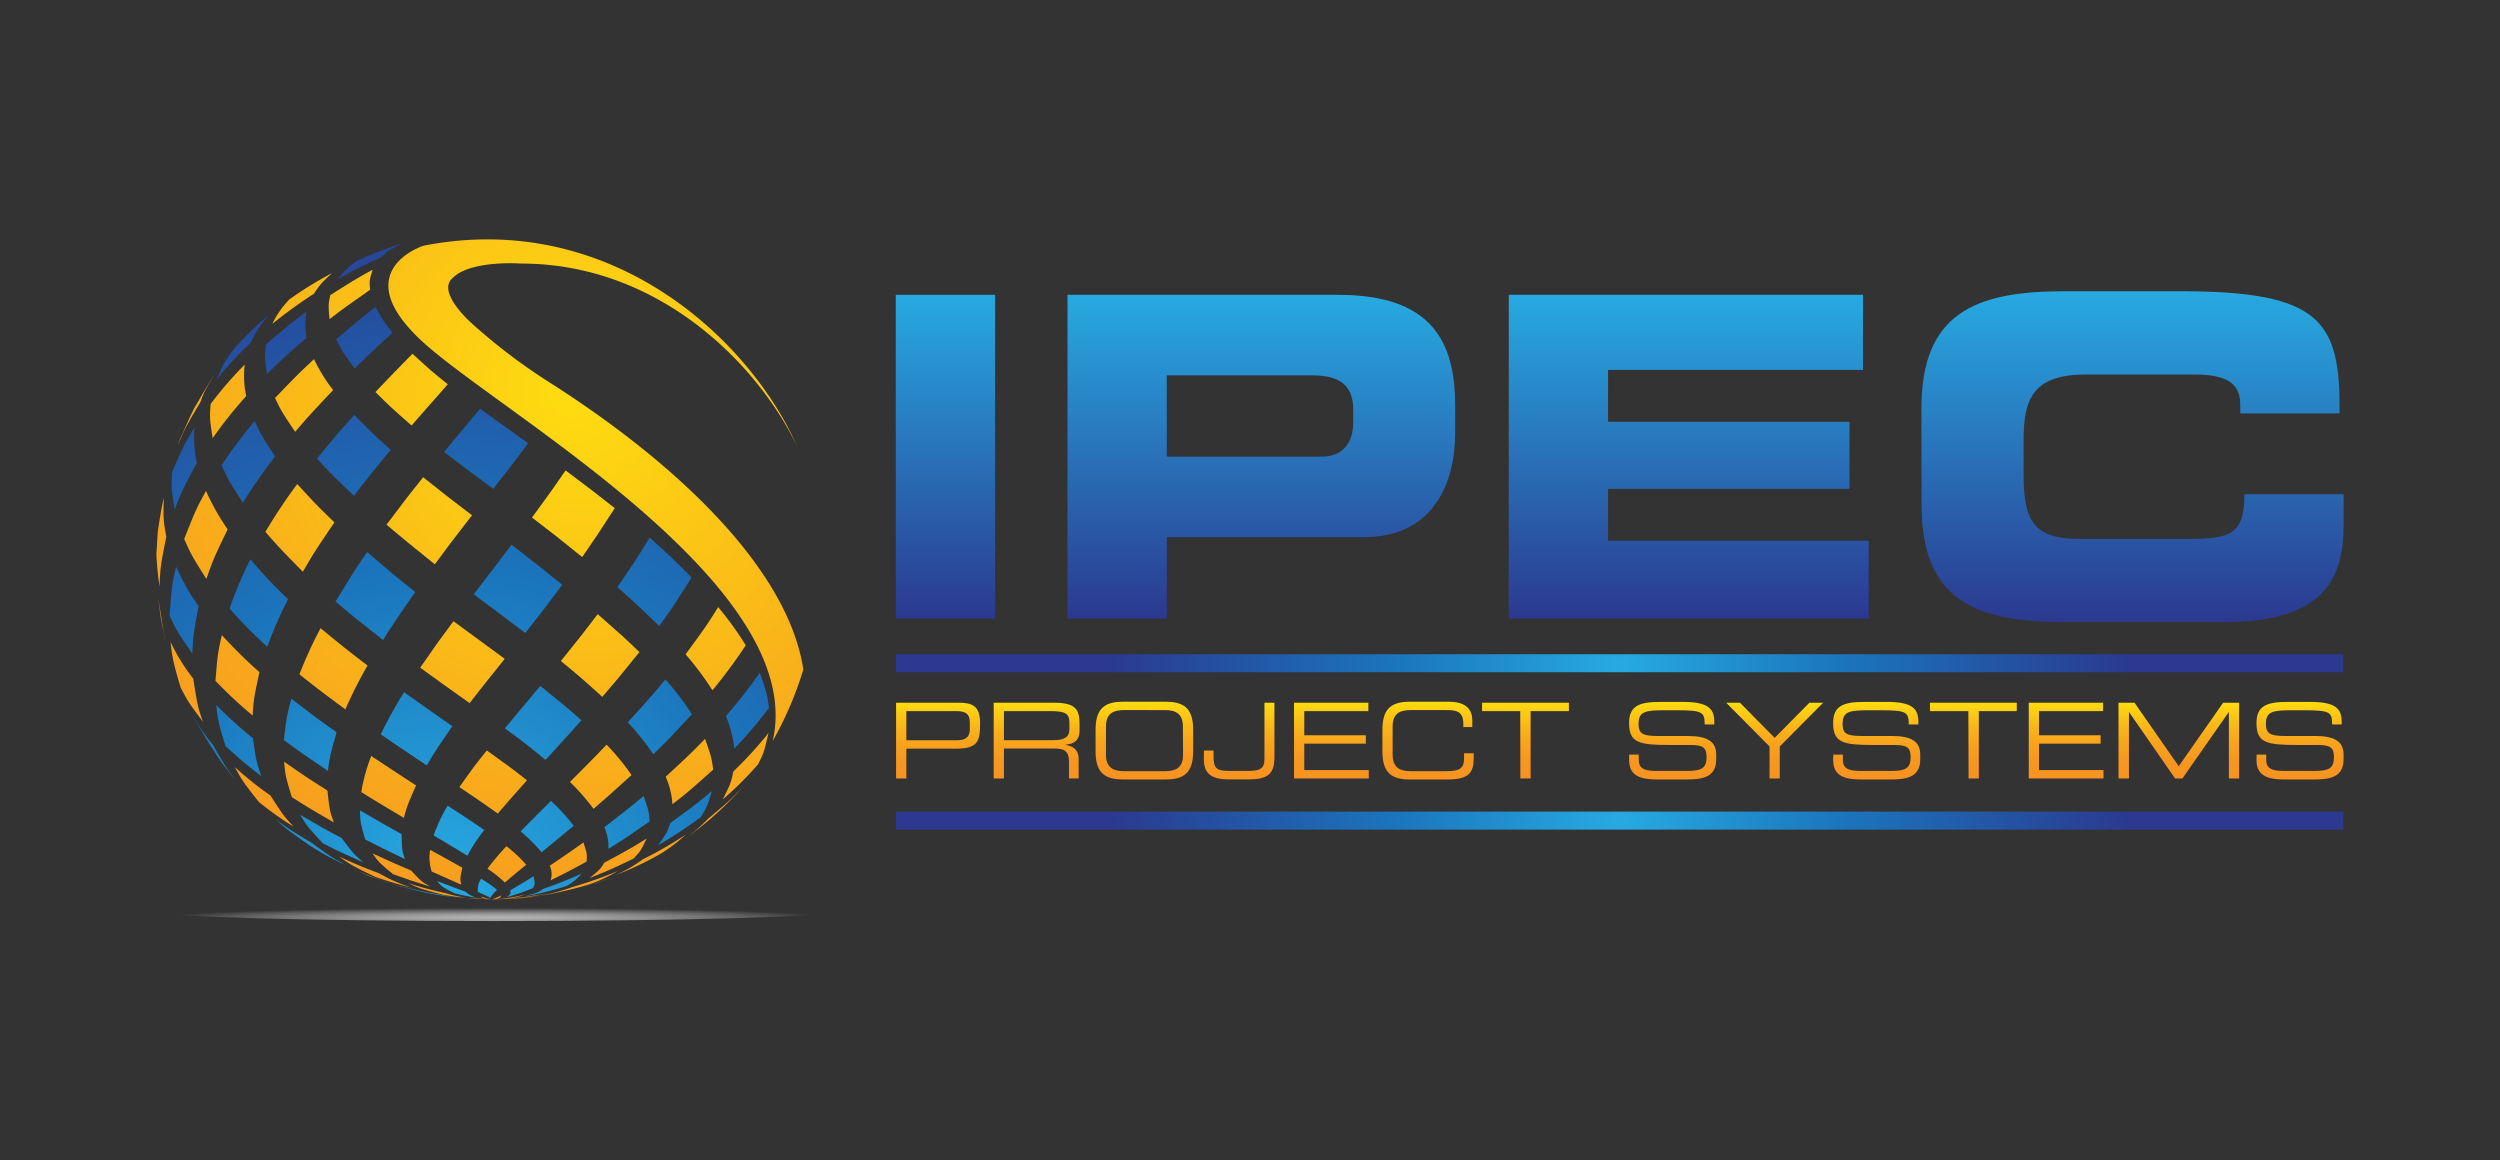 <svg id="Layer_1" data-name="Layer 1" xmlns="http://www.w3.org/2000/svg" xmlns:xlink="http://www.w3.org/1999/xlink" viewBox="0 0 614 285"><rect x="0" y="0" width="614" height="285" fill="#333333" stroke="none"/><defs><style>.cls-1{fill:#fff;}.cls-2{fill:url(#radial-gradient);}.cls-3{fill:url(#radial-gradient-2);}.cls-4{fill:url(#radial-gradient-3);}.cls-5{fill:url(#radial-gradient-4);}.cls-6{fill:url(#radial-gradient-5);}.cls-7{fill:url(#radial-gradient-6);}.cls-8{fill:url(#radial-gradient-7);}.cls-9{fill:url(#radial-gradient-8);}.cls-10{fill:url(#radial-gradient-9);}.cls-11{fill:url(#radial-gradient-10);}.cls-12{fill:url(#radial-gradient-11);}.cls-13{fill:url(#radial-gradient-12);}.cls-14{fill:url(#radial-gradient-13);}.cls-15{fill:url(#radial-gradient-14);}.cls-16{fill:url(#radial-gradient-15);}.cls-17{fill:url(#radial-gradient-16);}.cls-18{fill:url(#radial-gradient-17);}.cls-19{fill:url(#radial-gradient-18);}.cls-20{fill:url(#radial-gradient-19);}.cls-21{fill:url(#radial-gradient-20);}.cls-22{fill:url(#radial-gradient-21);}.cls-23{fill:url(#radial-gradient-22);}.cls-24{fill:url(#radial-gradient-23);}.cls-25{fill:url(#radial-gradient-24);}.cls-26{fill:url(#radial-gradient-25);}.cls-27{fill:url(#radial-gradient-26);}.cls-28{fill:url(#radial-gradient-27);}.cls-29{fill:url(#radial-gradient-28);}.cls-30{fill:url(#radial-gradient-29);}.cls-31{fill:url(#radial-gradient-30);}.cls-32{fill:url(#radial-gradient-31);}.cls-33{fill:url(#radial-gradient-32);}.cls-34{fill:url(#radial-gradient-33);}.cls-35{fill:url(#radial-gradient-34);}.cls-36{fill:url(#radial-gradient-35);}.cls-37{fill:url(#radial-gradient-36);}.cls-38{fill:url(#radial-gradient-37);}.cls-39{fill:url(#radial-gradient-38);}.cls-40{fill:url(#radial-gradient-39);}.cls-41{fill:url(#radial-gradient-40);}.cls-42{fill:url(#radial-gradient-41);}.cls-43{fill:url(#radial-gradient-42);}.cls-44{fill:url(#radial-gradient-43);}.cls-45{fill:url(#radial-gradient-44);}.cls-46{fill:url(#radial-gradient-45);}.cls-47{fill:url(#radial-gradient-46);}.cls-48{fill:url(#radial-gradient-47);}.cls-49{fill:url(#radial-gradient-48);}.cls-50{fill:url(#radial-gradient-49);}.cls-51{fill:url(#radial-gradient-50);}.cls-52{fill:url(#radial-gradient-51);}.cls-53{fill:url(#radial-gradient-52);}.cls-54{fill:url(#radial-gradient-53);}.cls-55{fill:url(#radial-gradient-54);}.cls-56{fill:url(#radial-gradient-55);}.cls-57{fill:url(#radial-gradient-56);}.cls-58{fill:url(#radial-gradient-57);}.cls-59{fill:url(#radial-gradient-58);}.cls-60{fill:url(#radial-gradient-59);}.cls-61{fill:url(#radial-gradient-60);}.cls-62{fill:url(#radial-gradient-61);}.cls-63{fill:url(#radial-gradient-62);}.cls-64{fill:url(#radial-gradient-63);}.cls-65{fill:url(#radial-gradient-64);}.cls-66{fill:url(#radial-gradient-65);}.cls-67{fill:url(#radial-gradient-66);}.cls-68{fill:url(#radial-gradient-67);}.cls-69{fill:url(#radial-gradient-68);}.cls-70{fill:url(#radial-gradient-69);}.cls-71{fill:url(#radial-gradient-70);}.cls-72{fill:url(#radial-gradient-71);}.cls-73{fill:url(#radial-gradient-72);}.cls-74{fill:url(#radial-gradient-73);}.cls-75{fill:url(#radial-gradient-74);}.cls-76{fill:url(#radial-gradient-75);}.cls-77{fill:url(#radial-gradient-76);}.cls-78{fill:url(#radial-gradient-77);}.cls-79{fill:url(#radial-gradient-78);}.cls-80{fill:url(#linear-gradient);}.cls-81{fill:url(#linear-gradient-2);}.cls-82{fill:url(#linear-gradient-3);}.cls-83{fill:url(#linear-gradient-4);}.cls-84{fill:url(#linear-gradient-5);}.cls-85{fill:url(#linear-gradient-6);}.cls-86{fill:url(#linear-gradient-7);}.cls-87{fill:url(#linear-gradient-8);}.cls-88{fill:url(#linear-gradient-9);}.cls-89{fill:url(#linear-gradient-10);}.cls-90{fill:url(#linear-gradient-11);}.cls-91{fill:url(#linear-gradient-12);}.cls-92{fill:url(#linear-gradient-13);}.cls-93{fill:url(#linear-gradient-14);}.cls-94{fill:url(#linear-gradient-15);}.cls-95{fill:url(#linear-gradient-16);}.cls-96{fill:url(#linear-gradient-17);}.cls-97{fill:url(#linear-gradient-18);}.cls-98{fill:url(#radial-gradient-79);}.cls-99{fill:url(#radial-gradient-80);}.cls-100{fill:none;}</style><radialGradient id="radial-gradient" cx="129.17" cy="2060.52" r="78.37" gradientTransform="translate(-13.92 163.54) scale(1.05 0.03)" gradientUnits="userSpaceOnUse"><stop offset="0" stop-color="#b4b4b4"/><stop offset="1" stop-color="#fff" stop-opacity="0"/></radialGradient><radialGradient id="radial-gradient-2" cx="143.15" cy="95.9" r="147.2" gradientUnits="userSpaceOnUse"><stop offset="0" stop-color="#fedd10"/><stop offset="1" stop-color="#f69321"/></radialGradient><radialGradient id="radial-gradient-3" cx="143.16" cy="95.91" r="147.18" xlink:href="#radial-gradient-2"/><radialGradient id="radial-gradient-4" cx="143.15" cy="95.9" r="147.19" xlink:href="#radial-gradient-2"/><radialGradient id="radial-gradient-5" cx="143.15" cy="95.9" r="147.2" xlink:href="#radial-gradient-2"/><radialGradient id="radial-gradient-6" cx="143.15" cy="95.9" r="147.2" xlink:href="#radial-gradient-2"/><radialGradient id="radial-gradient-7" cx="143.16" cy="95.9" r="147.2" xlink:href="#radial-gradient-2"/><radialGradient id="radial-gradient-8" cx="143.15" cy="95.87" r="147.23" xlink:href="#radial-gradient-2"/><radialGradient id="radial-gradient-9" cx="143.15" cy="95.88" r="147.22" xlink:href="#radial-gradient-2"/><radialGradient id="radial-gradient-10" cx="143.15" cy="95.89" r="147.21" xlink:href="#radial-gradient-2"/><radialGradient id="radial-gradient-11" cx="143.15" cy="95.9" r="147.21" xlink:href="#radial-gradient-2"/><radialGradient id="radial-gradient-12" cx="143.15" cy="95.9" r="147.19" xlink:href="#radial-gradient-2"/><radialGradient id="radial-gradient-13" cx="143.15" cy="95.9" r="147.19" xlink:href="#radial-gradient-2"/><radialGradient id="radial-gradient-14" cx="143.16" cy="95.9" r="147.2" xlink:href="#radial-gradient-2"/><radialGradient id="radial-gradient-15" cx="143.15" cy="95.79" r="147.33" xlink:href="#radial-gradient-2"/><radialGradient id="radial-gradient-16" cx="143.15" cy="95.88" r="147.22" xlink:href="#radial-gradient-2"/><radialGradient id="radial-gradient-17" cx="143.15" cy="95.92" r="147.17" xlink:href="#radial-gradient-2"/><radialGradient id="radial-gradient-18" cx="143.15" cy="95.9" r="147.2" xlink:href="#radial-gradient-2"/><radialGradient id="radial-gradient-19" cx="143.15" cy="95.9" r="147.21" xlink:href="#radial-gradient-2"/><radialGradient id="radial-gradient-20" cx="143.16" cy="95.9" r="147.2" xlink:href="#radial-gradient-2"/><radialGradient id="radial-gradient-21" cx="143.16" cy="95.9" r="147.2" xlink:href="#radial-gradient-2"/><radialGradient id="radial-gradient-22" cx="143.15" cy="95.8" r="147.32" xlink:href="#radial-gradient-2"/><radialGradient id="radial-gradient-23" cx="143.15" cy="95.91" r="147.18" xlink:href="#radial-gradient-2"/><radialGradient id="radial-gradient-24" cx="143.16" cy="95.9" r="147.19" xlink:href="#radial-gradient-2"/><radialGradient id="radial-gradient-25" cx="143.15" cy="95.9" r="147.19" xlink:href="#radial-gradient-2"/><radialGradient id="radial-gradient-26" cx="143.16" cy="95.9" r="147.2" xlink:href="#radial-gradient-2"/><radialGradient id="radial-gradient-27" cx="143.15" cy="95.9" r="147.19" xlink:href="#radial-gradient-2"/><radialGradient id="radial-gradient-28" cx="143.15" cy="95.73" r="147.4" xlink:href="#radial-gradient-2"/><radialGradient id="radial-gradient-29" cx="143.15" cy="95.89" r="147.21" xlink:href="#radial-gradient-2"/><radialGradient id="radial-gradient-30" cx="143.16" cy="95.88" r="147.22" xlink:href="#radial-gradient-2"/><radialGradient id="radial-gradient-31" cx="143.16" cy="95.9" r="147.2" xlink:href="#radial-gradient-2"/><radialGradient id="radial-gradient-32" cx="143.14" cy="95.9" r="147.18" xlink:href="#radial-gradient-2"/><radialGradient id="radial-gradient-33" cx="143.14" cy="95.64" r="147.49" xlink:href="#radial-gradient-2"/><radialGradient id="radial-gradient-34" cx="143.15" cy="95.88" r="147.22" xlink:href="#radial-gradient-2"/><radialGradient id="radial-gradient-35" cx="143.15" cy="95.91" r="147.18" xlink:href="#radial-gradient-2"/><radialGradient id="radial-gradient-36" cx="143.15" cy="95.91" r="147.18" xlink:href="#radial-gradient-2"/><radialGradient id="radial-gradient-37" cx="143.16" cy="95.89" r="147.21" xlink:href="#radial-gradient-2"/><radialGradient id="radial-gradient-38" cx="143.16" cy="95.7" r="147.42" xlink:href="#radial-gradient-2"/><radialGradient id="radial-gradient-39" cx="143.15" cy="95.91" r="147.19" xlink:href="#radial-gradient-2"/><radialGradient id="radial-gradient-40" cx="143.16" cy="95.92" r="147.19" xlink:href="#radial-gradient-2"/><radialGradient id="radial-gradient-41" cx="143.16" cy="95.86" r="147.25" xlink:href="#radial-gradient-2"/><radialGradient id="radial-gradient-42" cx="143.15" cy="95.88" r="147.22" xlink:href="#radial-gradient-2"/><radialGradient id="radial-gradient-43" cx="143.15" cy="95.9" r="147.2" xlink:href="#radial-gradient-2"/><radialGradient id="radial-gradient-44" cx="143.16" cy="95.73" r="147.39" xlink:href="#radial-gradient-2"/><radialGradient id="radial-gradient-45" cx="108.82" cy="217.93" r="179.29" gradientUnits="userSpaceOnUse"><stop offset="0" stop-color="#27aae1"/><stop offset="0.44" stop-color="#1b75bc"/><stop offset="1" stop-color="#2b3990"/></radialGradient><radialGradient id="radial-gradient-46" cx="108.84" cy="217.92" r="179.24" xlink:href="#radial-gradient-45"/><radialGradient id="radial-gradient-47" cx="108.84" cy="217.93" r="179.25" xlink:href="#radial-gradient-45"/><radialGradient id="radial-gradient-48" cx="108.84" cy="217.93" r="179.26" xlink:href="#radial-gradient-45"/><radialGradient id="radial-gradient-49" cx="108.84" cy="217.91" r="179.23" xlink:href="#radial-gradient-45"/><radialGradient id="radial-gradient-50" cx="108.83" cy="217.92" r="179.27" xlink:href="#radial-gradient-45"/><radialGradient id="radial-gradient-51" cx="108.84" cy="217.92" r="179.26" xlink:href="#radial-gradient-45"/><radialGradient id="radial-gradient-52" cx="108.84" cy="217.92" r="179.24" xlink:href="#radial-gradient-45"/><radialGradient id="radial-gradient-53" cx="108.84" cy="217.92" r="179.25" xlink:href="#radial-gradient-45"/><radialGradient id="radial-gradient-54" cx="108.84" cy="217.91" r="179.23" xlink:href="#radial-gradient-45"/><radialGradient id="radial-gradient-55" cx="108.84" cy="217.92" r="179.24" xlink:href="#radial-gradient-45"/><radialGradient id="radial-gradient-56" cx="108.84" cy="217.93" r="179.26" xlink:href="#radial-gradient-45"/><radialGradient id="radial-gradient-57" cx="108.84" cy="217.93" r="179.27" xlink:href="#radial-gradient-45"/><radialGradient id="radial-gradient-58" cx="108.84" cy="217.93" r="179.26" xlink:href="#radial-gradient-45"/><radialGradient id="radial-gradient-59" cx="108.84" cy="217.92" r="179.25" xlink:href="#radial-gradient-45"/><radialGradient id="radial-gradient-60" cx="108.84" cy="217.92" r="179.24" xlink:href="#radial-gradient-45"/><radialGradient id="radial-gradient-61" cx="108.84" cy="217.92" r="179.27" xlink:href="#radial-gradient-45"/><radialGradient id="radial-gradient-62" cx="108.84" cy="217.93" r="179.28" xlink:href="#radial-gradient-45"/><radialGradient id="radial-gradient-63" cx="108.84" cy="217.93" r="179.27" xlink:href="#radial-gradient-45"/><radialGradient id="radial-gradient-64" cx="108.84" cy="217.92" r="179.24" xlink:href="#radial-gradient-45"/><radialGradient id="radial-gradient-65" cx="108.84" cy="217.93" r="179.27" xlink:href="#radial-gradient-45"/><radialGradient id="radial-gradient-66" cx="108.84" cy="217.92" r="179.23" xlink:href="#radial-gradient-45"/><radialGradient id="radial-gradient-67" cx="108.84" cy="217.92" r="179.24" xlink:href="#radial-gradient-45"/><radialGradient id="radial-gradient-68" cx="108.84" cy="217.91" r="179.25" xlink:href="#radial-gradient-45"/><radialGradient id="radial-gradient-69" cx="108.84" cy="217.93" r="179.26" xlink:href="#radial-gradient-45"/><radialGradient id="radial-gradient-70" cx="108.84" cy="217.92" r="179.24" xlink:href="#radial-gradient-45"/><radialGradient id="radial-gradient-71" cx="108.83" cy="217.93" r="179.24" xlink:href="#radial-gradient-45"/><radialGradient id="radial-gradient-72" cx="108.84" cy="217.92" r="179.25" xlink:href="#radial-gradient-45"/><radialGradient id="radial-gradient-73" cx="108.84" cy="217.92" r="179.24" xlink:href="#radial-gradient-45"/><radialGradient id="radial-gradient-74" cx="108.84" cy="217.92" r="179.25" xlink:href="#radial-gradient-45"/><radialGradient id="radial-gradient-75" cx="108.84" cy="217.92" r="179.26" xlink:href="#radial-gradient-45"/><radialGradient id="radial-gradient-76" cx="108.84" cy="217.92" r="179.25" xlink:href="#radial-gradient-45"/><radialGradient id="radial-gradient-77" cx="143.16" cy="95.96" r="147.14" xlink:href="#radial-gradient-2"/><radialGradient id="radial-gradient-78" cx="141.26" cy="95.9" r="145.38" xlink:href="#radial-gradient-2"/><linearGradient id="linear-gradient" x1="232.21" y1="151.92" x2="232.21" y2="72.41" gradientUnits="userSpaceOnUse"><stop offset="0" stop-color="#2b3990"/><stop offset="1" stop-color="#27aae1"/></linearGradient><linearGradient id="linear-gradient-2" x1="309.79" y1="151.92" x2="309.79" y2="72.41" xlink:href="#linear-gradient"/><linearGradient id="linear-gradient-3" x1="414.76" y1="151.92" x2="414.76" y2="72.41" xlink:href="#linear-gradient"/><linearGradient id="linear-gradient-4" x1="523.74" y1="152.79" x2="523.74" y2="71.53" xlink:href="#linear-gradient"/><linearGradient id="linear-gradient-5" x1="230.39" y1="191.19" x2="230.39" y2="172.59" gradientUnits="userSpaceOnUse"><stop offset="0" stop-color="#f69321"/><stop offset="0.23" stop-color="#f69720"/><stop offset="0.46" stop-color="#f8a31d"/><stop offset="0.7" stop-color="#fab819"/><stop offset="0.94" stop-color="#fdd412"/><stop offset="1" stop-color="#fedd10"/></linearGradient><linearGradient id="linear-gradient-6" x1="254.6" y1="191.19" x2="254.6" y2="172.59" xlink:href="#linear-gradient-5"/><linearGradient id="linear-gradient-7" x1="281.06" y1="191.39" x2="281.06" y2="172.39" xlink:href="#linear-gradient-5"/><linearGradient id="linear-gradient-8" x1="304.36" y1="191.39" x2="304.36" y2="172.59" xlink:href="#linear-gradient-5"/><linearGradient id="linear-gradient-9" x1="326.99" y1="191.19" x2="326.99" y2="172.59" xlink:href="#linear-gradient-5"/><linearGradient id="linear-gradient-10" x1="350.73" y1="191.39" x2="350.73" y2="172.39" xlink:href="#linear-gradient-5"/><linearGradient id="linear-gradient-11" x1="374.63" y1="191.19" x2="374.63" y2="172.59" xlink:href="#linear-gradient-5"/><linearGradient id="linear-gradient-12" x1="410.8" y1="191.39" x2="410.8" y2="172.39" xlink:href="#linear-gradient-5"/><linearGradient id="linear-gradient-13" x1="435.85" y1="191.19" x2="435.85" y2="172.59" xlink:href="#linear-gradient-5"/><linearGradient id="linear-gradient-14" x1="460.92" y1="191.39" x2="460.92" y2="172.39" xlink:href="#linear-gradient-5"/><linearGradient id="linear-gradient-15" x1="484.69" y1="191.19" x2="484.69" y2="172.59" xlink:href="#linear-gradient-5"/><linearGradient id="linear-gradient-16" x1="507.44" y1="191.19" x2="507.44" y2="172.59" xlink:href="#linear-gradient-5"/><linearGradient id="linear-gradient-17" x1="535.1" y1="191.19" x2="535.1" y2="172.59" xlink:href="#linear-gradient-5"/><linearGradient id="linear-gradient-18" x1="564.89" y1="191.39" x2="564.89" y2="172.39" xlink:href="#linear-gradient-5"/><radialGradient id="radial-gradient-79" cx="396.91" cy="162.89" r="124.38" gradientTransform="translate(-3.3) scale(1.01 1)" xlink:href="#radial-gradient-45"/><radialGradient id="radial-gradient-80" cx="396.91" cy="201.54" r="124.38" gradientTransform="translate(-3.3) scale(1.01 1)" xlink:href="#radial-gradient-45"/></defs><title>Logo</title><path class="cls-1" d="M227.83,56.67"/><path class="cls-2" d="M203.66,223.91c0,1.27-36.81,2.3-82.2,2.3s-82.19-1-82.19-2.3,36.8-2.29,82.19-2.29S203.66,222.64,203.66,223.91Z"/><path class="cls-3" d="M179.22,196.71A83.13,83.13,0,0,1,169.6,205c-.75.56-1.51,1.1-2.29,1.62a39,39,0,0,0,6.6-5.54c5.33-4.47,5.65-4.74,8.7-8L181,194.88q-.87.93-1.77,1.83"/><path class="cls-4" d="M177.5,196.34c1.88-3.73,2-4,2.62-6.88a94.74,94.74,0,0,0,8.61-9.43c-1,4.35-1,4.6-2.54,7.67a81.88,81.88,0,0,1-8.69,8.64"/><path class="cls-5" d="M175,169.57a75,75,0,0,0-6.62-8.87c4.64-6.32,5.23-7.13,8-11.59a78.5,78.5,0,0,1,6.78,9.38,133.49,133.49,0,0,1-8.2,11.08"/><path class="cls-6" d="M143,136.82c-6.67-5.37-6.93-5.58-12.34-9.71,4.7-6.44,5.42-7.43,8.25-11.57,6,4.51,7.44,5.58,12.08,9.27-4.55,7-4.55,7-8,12"/><path class="cls-7" d="M101.07,104.5c-4.91-4.32-5.66-5-8.87-8.22,5.3-5.54,5.3-5.54,9.1-9.39,4.22,3.86,4.67,4.27,8.67,7.49-4,4.57-6.07,6.87-8.9,10.12"/><path class="cls-8" d="M80.94,78.4c-.3-3.07-.35-3.62.19-5.93,6-3.78,6.34-4,10.38-6.23-.78,2.6-.83,2.76-.61,4.92-5.46,3.82-6.16,4.31-10,7.24"/><path class="cls-9" d="M147,216.66c-1.78.59-3.58,1.13-5.41,1.6l3.25-.93c1.68-.56,3.92-1.27,5.58-1.89-1.13.43-2.27.84-3.42,1.22"/><path class="cls-10" d="M151,215a35.26,35.26,0,0,0,6.85-3.93,98.92,98.92,0,0,0,10.59-6.1,38.36,38.36,0,0,1-6.69,5A81,81,0,0,1,151,215"/><path class="cls-11" d="M165.15,197.52a19.6,19.6,0,0,0-1.66-6.75c5.41-5,6.1-5.64,9.67-9.3,1.52,4.3,1.61,4.57,2,7.56-5.6,5-5.94,5.31-10,8.49"/><path class="cls-12" d="M147.92,171.14c-5.15-4.64-5.57-5-10.17-8.79,4.92-6.13,5.81-7.23,9.05-11.51,5.46,4.79,6.45,5.65,10.24,9.32-5.25,6.49-5.35,6.62-9.12,11"/><path class="cls-13" d="M106.84,138.63c-6.19-5-7.48-6-11.91-9.77,5.27-7,5.27-7,9-11.65,6.25,5,6.62,5.24,12,9.34-4.9,6.32-5.92,7.64-9.17,12.08"/><path class="cls-14" d="M72.49,106.05c-3.18-4.73-3.37-5-4.94-8.31,5.47-5.68,5.68-5.9,9.57-9.53a41.84,41.84,0,0,0,4.7,7.6c-5.25,5.56-5.93,6.28-9.33,10.24"/><path class="cls-15" d="M66.87,79.56a23,23,0,0,1,4.25-6.07,94.82,94.82,0,0,1,10.43-6.42c-2.81,2.65-3,2.86-4.46,5.08a113.34,113.34,0,0,0-10.22,7.41"/><path class="cls-16" d="M125.06,220.76l-4.18.11h0c1.7,0,4-.1,5.66-.2A84.16,84.16,0,0,0,138.39,219c-2.11.42-4.94.92-7.07,1.23s-4.16.45-6.26.55"/><path class="cls-17" d="M133.15,219.85a40.76,40.76,0,0,0,7.42-2,99.85,99.85,0,0,0,11.16-3.93,37.22,37.22,0,0,1-7,3.28,89.24,89.24,0,0,1-11.57,2.68"/><path class="cls-18" d="M144.82,215.63c2.41-1.95,2.56-2.07,3.6-3.76,5.78-3.11,6.39-3.44,10.39-5.92-1.34,2.84-1.42,3-3.16,4.87a113,113,0,0,1-10.83,4.81"/><path class="cls-19" d="M145.78,198.67a52.45,52.45,0,0,0-5.8-6.62c4.8-4.81,5.79-5.81,9-9.16a57.58,57.58,0,0,1,6.12,7.46c-5.52,5-5.63,5.11-9.35,8.32"/><path class="cls-20" d="M115.34,172.68c-5.76-4.09-7.7-5.46-12.15-8.7,4.64-6.65,4.64-6.65,8.18-11.41,4.19,3.09,8.4,6.15,12.59,9.24-4,5-6.25,7.79-8.62,10.87"/><path class="cls-21" d="M74.39,140.43c-5-5.09-5.8-5.88-9.21-9.81A136.15,136.15,0,0,1,73,118.88c4.59,5,5,5.41,9.13,9.41-4.59,6.81-5,7.36-7.74,12.14"/><path class="cls-22" d="M52.23,107.62c-.73-4.76-.77-5-.5-8.4a93.22,93.22,0,0,1,8.37-9.67,23.38,23.38,0,0,0,.37,7.71,110.69,110.69,0,0,0-8.24,10.36"/><path class="cls-23" d="M120.88,220.87l3.19-.1a69.93,69.93,0,0,0,10.4-1.44,43.46,43.46,0,0,1-7.71,1.29c-1.76.09-4.11.24-5.88.25"/><path class="cls-24" d="M135.22,216.21a4.78,4.78,0,0,0-.21-3.59c4.34-2.92,5-3.37,8.28-5.72.88,2.76.93,2.92.77,4.71-5.26,2.87-5.58,3-8.84,4.6"/><path class="cls-25" d="M122.25,199.8c-4.82-3.39-4.82-3.39-9.43-6.49,3.54-5,3.76-5.28,6.75-9,5.42,3.9,6.25,4.49,9.86,7.34-4.19,4.68-4.84,5.41-7.18,8.17"/><path class="cls-26" d="M84.82,174.22c-5.87-4.34-6.92-5.13-11.28-8.61a103.35,103.35,0,0,1,5.19-11.32c6.13,5,6.5,5.33,11.54,9.16a106.63,106.63,0,0,0-5.45,10.77"/><path class="cls-27" d="M50.7,142.21c-3.46-5.48-3.67-5.8-5.47-9.83,2.78-7,2.89-7.27,5.36-11.82A57.1,57.1,0,0,0,55.91,130c-3.41,7.09-3.54,7.37-5.21,12.17"/><path class="cls-28" d="M43.72,109.21l.53-1.44c1-2.2,2.26-5.15,3.34-7.3,1.51-2.64,3.55-6.15,5.21-8.69-2.56,4.23-2.66,4.4-3.6,7-3.56,6-3.77,6.34-5.48,10.48"/><path class="cls-29" d="M120.88,220.87l1.06,0a36.66,36.66,0,0,0,7-1.19,15.84,15.84,0,0,1-4.91,1.09l-3.14.13"/><path class="cls-30" d="M124,216.76a28.71,28.71,0,0,0-4.29-3.41,69.38,69.38,0,0,1,4.67-5.52,33.74,33.74,0,0,1,4.86,4.55c-3.14,2.58-3.7,3.05-5.24,4.38"/><path class="cls-31" d="M99.26,200.91c-5.36-3.19-6.47-3.86-10.53-6.36a42.75,42.75,0,0,1,2.45-8.87c6.07,4,6.07,4,11,7.22-2.1,4.83-2.23,5.12-3,8"/><path class="cls-32" d="M62.05,175.74a114.23,114.23,0,0,1-9.13-8.52c.51-6.38.54-6.76,1.57-11.24a119,119,0,0,0,9.23,9.1c-1.35,6.3-1.43,6.68-1.67,10.66"/><path class="cls-33" d="M39.19,144a70.73,70.73,0,0,1-.78-7.81l.33-5.49c.36-2.54.91-5.93,1.48-8.44-.12,4.71-.14,5.56.63,9.54-1.4,7-1.48,7.46-1.66,12.2"/><path class="cls-34" d="M120.88,220.87h0a9.45,9.45,0,0,0,2.15-.94l-.17.5a5,5,0,0,1-1.1.39l-.91.05"/><path class="cls-35" d="M113.3,217.28c-3.16-1.39-4.33-1.91-7.28-3.24a11.28,11.28,0,0,1-.39-5.32c4.27,2.34,5.41,3,7.93,4.39-.54,2.49-.61,2.81-.26,4.17"/><path class="cls-36" d="M82,202c-5.32-3.07-6.27-3.62-10.33-6.22-1.49-4.88-1.58-5.17-1.9-8.72,5.72,4,6.06,4.19,10.64,7.09.52,4.73.55,5,1.59,7.85"/><path class="cls-37" d="M49.81,177.23c-3.39-4.55-3.67-4.93-5.47-8.42-1.83-6.35-1.94-6.72-2.45-11.14a48.15,48.15,0,0,0,5.57,9c1,6.22,1,6.59,2.35,10.55"/><path class="cls-38" d="M40.5,157l-1-5.25-.65-4.89.62,3.77c.3,1.92.65,4.48,1.06,6.37"/><path class="cls-39" d="M120.88,220.87c-2.23-.23-2.23-.23-2.84-.7a16.32,16.32,0,0,0,2.73.69h.11"/><path class="cls-40" d="M105.67,217.76c-4.58-1.44-5.28-1.66-9.13-3.06-3.31-2.73-3.51-2.89-5.07-5.11,5.21,2.38,5.63,2.58,9.51,4.22,2.32,2.53,2.46,2.68,4.69,3.95"/><path class="cls-41" d="M72.15,203.05a76.68,76.68,0,0,1-8.59-6.1c-3.78-4.8-4-5.08-5.9-8.57a88.11,88.11,0,0,0,8.76,7c3,4.61,3.12,4.89,5.73,7.68"/><path class="cls-42" d="M120.88,220.87c-1.73-.09-4-.24-5.74-.49a38.14,38.14,0,0,0,5.74.49"/><path class="cls-43" d="M117.56,220.76a81.64,81.64,0,0,1-8.71-1c-5.24-1.35-5.55-1.44-8.5-2.79,4.91,1.42,5.42,1.56,9,2.37a34.3,34.3,0,0,0,8.26,1.47"/><path class="cls-44" d="M101.75,218.22c-5-1.34-5.76-1.55-9.65-2.89-5.38-2.61-5.7-2.77-8.78-4.91,5.26,2.33,5.69,2.52,9.8,4.07a41.11,41.11,0,0,0,8.63,3.73"/><path class="cls-45" d="M120.88,220.87c-1.95-.07-4.55-.15-6.49-.32,1.94.13,4.54.28,6.49.32"/><path class="cls-46" d="M180.34,183.87a27.2,27.2,0,0,0-2.07-8,122.44,122.44,0,0,0,8.34-10.64c1.7,4.89,1.8,5.18,2.25,8.63a105,105,0,0,1-8.52,10"/><path class="cls-47" d="M161.9,153.77c-5.22-5.06-5.65-5.47-10.27-9.57,4.77-7,5-7.33,7.91-12.19,5.75,5.22,6.22,5.65,10.3,9.83-4.4,7-4.57,7.26-7.94,11.93"/><path class="cls-48" d="M121.14,120.06c-6.18-4.55-7.65-5.63-12.08-9.06,2.94-3.54,5.9-7.07,8.84-10.61l11.82,8.48c-4.83,6.43-4.83,6.43-8.58,11.19"/><path class="cls-49" d="M87.11,90.5c-3-4.11-3.14-4.35-4.54-7.17,5.64-4.76,5.86-5,9.67-7.94a30.65,30.65,0,0,0,4.18,6.3c-5,4.6-5.86,5.43-9.31,8.81"/><path class="cls-50" d="M83,68.55a18.64,18.64,0,0,1,4.63-4.48,103.31,103.31,0,0,1,11.12-4.3c-3.2,1.72-3.39,1.82-5.05,3.35-6,2.82-6.59,3.12-10.7,5.43"/><path class="cls-51" d="M161.66,207.55c2.07-2.91,2.19-3.08,3-5.44,5.92-4.31,6.4-4.66,10.17-7.83-1.09,3.66-1.16,3.88-2.71,6.4a106.76,106.76,0,0,1-10.43,6.87"/><path class="cls-52" d="M160.47,185.26a65.11,65.11,0,0,0-6.28-7.86c5.1-5.63,5.88-6.49,9.24-10.53a69.88,69.88,0,0,1,6.51,8.54c-5.41,5.83-5.62,6.06-9.47,9.85"/><path class="cls-53" d="M129,155.47c-3.66-2.79-3.66-2.79-12.65-9.5,5.11-6.67,5.11-6.67,9.27-12.19,7.09,5.5,7.09,5.5,12.48,9.84-5.26,7-5.26,7-9.1,11.85"/><path class="cls-54" d="M86.91,121.75c-5-4.78-5.77-5.52-9.07-9.14,5.3-6.4,5.41-6.52,9.18-10.71,4.38,4.44,4.84,4.91,8.94,8.57-4.91,6-5.79,7-9,11.28"/><path class="cls-55" d="M65.58,91.87c-.53-3.73-.62-4.4-.26-7.28,5.64-4.82,6-5.11,10-8.11a16.4,16.4,0,0,0,0,6.44c-5.48,4.78-6.18,5.4-9.77,9"/><path class="cls-56" d="M149.42,208.45a11.64,11.64,0,0,0-1-5.29c5.18-4,6-4.6,9.65-7.66,1.25,3.6,1.33,3.82,1.46,6.26-5.8,4-6.15,4.26-10.06,6.69"/><path class="cls-57" d="M134,186.64c-5-4.08-5.43-4.41-10-7.77l8.69-10.41c5.54,4.46,6.39,5.14,10.12,8.45-4.59,5.09-4.59,5.09-8.84,9.73"/><path class="cls-58" d="M94.06,157.17c-6.1-4.78-7.2-5.64-11.66-9.44,4.11-6.7,4.63-7.56,7.75-12.16,6.12,5.25,6.76,5.8,11.83,9.82-4.5,6.5-5.19,7.5-7.92,11.78"/><path class="cls-59" d="M59.65,123.46c-3.27-5.11-3.54-5.53-5.23-9.21a119.12,119.12,0,0,1,8.11-10.83,51.07,51.07,0,0,0,5.06,8.66,133.73,133.73,0,0,0-7.94,11.38"/><path class="cls-60" d="M53.15,93.27c1.9-4.2,2-4.45,4.18-7.41a70,70,0,0,1,8.45-8.26c-2.68,3.49-2.9,3.77-4.2,6.57a84.11,84.11,0,0,0-8.43,9.1"/><path class="cls-61" d="M129,220.1c2.93-.85,3.11-.9,4.53-1.84a98.39,98.39,0,0,0,9.29-3.7,10.89,10.89,0,0,1-3.89,3.11A75.69,75.69,0,0,1,129,220.1"/><path class="cls-62" d="M133,209.33a38.39,38.39,0,0,0-5.14-5.14c3.9-3.95,3.9-3.95,7.46-7.49a45.87,45.87,0,0,1,5.58,6.12c-4.54,3.76-4.54,3.76-7.9,6.51"/><path class="cls-63" d="M104.84,188c-5.2-3.47-7.14-4.77-11.33-7.65A110.86,110.86,0,0,1,99.24,170c6.38,4.53,6.38,4.53,11.86,8.35-3.81,5.53-4.2,6.11-6.26,9.59"/><path class="cls-64" d="M65.65,158.85a120.17,120.17,0,0,1-9.27-9.38,98,98,0,0,1,5.11-12.11,122.85,122.85,0,0,0,9.25,9.8,100.14,100.14,0,0,0-5.09,11.69"/><path class="cls-65" d="M42.89,125.18c-.81-5.23-.86-5.54-.62-9.28,2.87-6.52,3-6.77,5.51-10.93a29.53,29.53,0,0,0,.56,8.74c-3.46,6.46-3.74,7-5.45,11.47"/><path class="cls-66" d="M124.46,220.33c1-.76,1-.79.85-1.65,2.82-1.66,3.25-1.92,5.73-3.48.38,1.82.4,1.89-.15,2.92a48.71,48.71,0,0,1-6.43,2.21"/><path class="cls-67" d="M114.81,210.18c-4.25-2.59-4.25-2.59-8.31-5a40.07,40.07,0,0,1,3.44-7.32c4.85,3.16,5.86,3.82,9,6a42.53,42.53,0,0,0-4.16,6.32"/><path class="cls-68" d="M80.53,189.32c-5.59-3.77-6.6-4.45-10.81-7.54.69-5.84.72-6.07,1.83-10.17,5.94,4.55,6.3,4.83,11.12,8.24-1.61,5.65-1.71,6-2.14,9.47"/><path class="cls-69" d="M47.24,160.51c-3.47-5-3.76-5.46-5.6-9.29.5-6.88.53-7.29,1.59-12.05,2.71,5.53,2.81,5.74,5.55,9.73-1.3,6.82-1.37,7.23-1.54,11.61"/><path class="cls-70" d="M120.48,220.51c-1.29-.63-1.31-.64-3.14-1.45a5.18,5.18,0,0,1,.81-3.25,27.73,27.73,0,0,1,3.91,2.73c-1.32,1.39-1.43,1.5-1.58,2"/><path class="cls-71" d="M99.45,211c-4.8-2.31-5.8-2.8-9.76-4.83-1.15-3.93-1.21-4.17-1.29-7.14,5.85,3.39,5.85,3.39,10.24,5.84.06,3.76.07,4,.81,6.13"/><path class="cls-72" d="M64.23,190.63a98,98,0,0,1-8.86-7.43c-1.71-5.68-1.81-6-2.26-10.06a105.81,105.81,0,0,0,9,8.16c.81,5.54.86,5.88,2.08,9.33"/><path class="cls-73" d="M118.08,220.65a64.25,64.25,0,0,1-6.41-1.25c-3-1.52-3.08-1.58-4.33-3,4.08,1.55,4.33,1.64,6.94,2.56a6.75,6.75,0,0,0,3.8,1.71"/><path class="cls-74" d="M89.2,211.78c-5.17-2.3-6-2.65-9.91-4.67-3.59-3.84-3.8-4.07-5.57-7,5.4,3.17,5.84,3.43,10.17,5.7,2.7,3.64,2.86,3.87,5.31,5.94"/><path class="cls-75" d="M58.18,191.91l-1.83-2.14L54.3,187.1c-2.13-3.17-4.82-7.49-6.71-10.81L46.94,175l-.16-.33a40,40,0,0,0,5.39,8.06c3.17,5.55,3.3,5.76,6,9.18"/><path class="cls-76" d="M85.09,212.54a65.14,65.14,0,0,1-7.9-4.18l-1.46-.94c-5.4-3.83-5.51-3.9-8-6.18a75.82,75.82,0,0,0,8.52,5.55c4.82,3.54,5.1,3.75,8.84,5.75"/><path class="cls-77" d="M118.52,220.83a85.85,85.85,0,0,1-9.7-.85,70.92,70.92,0,0,1-11.13-2.55,96.13,96.13,0,0,0,9.64,2.18,68.05,68.05,0,0,0,11.19,1.22"/><path class="cls-78" d="M98.75,217.86l-3.94-1.2c-2.65-1-6.18-2.34-8.77-3.49,1.39.6,3.24,1.41,4.65,2,2.4.87,5.61,2,8.06,2.73"/><path class="cls-79" d="M197.3,164.44c-3.58-23.84-29.46-49.67-62.89-70.87a141.82,141.82,0,0,1-18.65-14.25s-8.74-7.66-4.53-11.09c4.42-4.42,16.76-3.5,16.76-3.5,33.15,0,57.55,23.79,67.76,44.8C183.53,82.26,149.1,51.47,104,60.35c0,0-19.47,6.22.14,23.9S198.6,143.9,189.77,182A86.33,86.33,0,0,0,197.3,164.44Z"/><path class="cls-80" d="M220,72.41H244.4v79.51H220Z"/><path class="cls-81" d="M262.18,72.41h66.44c23.17,0,28.77,11.64,28.77,27.23v6.81c0,11.86-5.16,25.48-22.4,25.48H286.56v20H262.18Zm24.38,39.75h37.89c5.71,0,7.9-3.73,7.9-8.45v-3.08c0-5.38-2.63-8.45-10-8.45h-35.8Z"/><path class="cls-82" d="M370.56,72.41h87V90.86H394.94V103.6h59.3v16.47h-59.3v12.74h64v19.11h-88.4Z"/><path class="cls-83" d="M471.9,100.3c0-23.28,13.07-28.77,35-28.77H535.6c34.7,0,39.2,7.47,39,30H550.21v-2.2c0-5.71-4.18-7.35-11.43-7.35H512.21C499.36,92,497,98,497,107.88v8.57c0,11.53,2.41,15.92,13.94,15.92h26c11,0,14.28-1.1,14.28-11h24.37v7.47c0,13.39-4.83,23.93-29.32,23.93H506.94c-22,0-35-5.49-35-28.77Z"/><path class="cls-84" d="M220.08,172.59h15.31c3.39,0,5.32.72,5.32,5.06,0,4.14-.34,6.22-5.81,6.22H222.6v7.32h-2.52Zm18.11,4.81c0-2.21-1.21-2.75-3.39-2.75H222.6v7.16H235c2,0,3.19-.72,3.19-2.64Z"/><path class="cls-85" d="M244.05,172.59h14.87c5.37,0,6.22,1.77,6.22,5.27v1.51c0,2.63-1.49,3.34-3.42,3.52v.05c2.57.47,3.19,1.8,3.19,3.5v4.75h-2.37v-4.08c0-2.91-1.41-3.27-3.69-3.27H246.57v7.35h-2.52Zm14.59,9.2c2.8,0,4-.75,4-2.7V177.4c0-2.08-.9-2.75-4.6-2.75H246.57v7.14Z"/><path class="cls-86" d="M269.07,179.35c0-4.7,1.6-7,6.63-7h10.71c5,0,6.63,2.26,6.63,7v5.08c0,4.7-1.6,7-6.63,7H275.7c-5,0-6.63-2.26-6.63-7Zm21.45-.95c0-3.24-1.95-4-4.37-4H276c-2.42,0-4.37.72-4.37,4v7c0,3.24,2,4,4.37,4h10.19c2.42,0,4.37-.72,4.37-4Z"/><path class="cls-87" d="M295.69,184.33h2.36v1.47c0,2.92.72,3.54,4,3.54h4.39c2.9,0,4.11-.49,4.11-2.88V172.59H313V186c0,4.29-1.85,5.42-6.42,5.42h-4.78c-4.42,0-6.14-1.51-6.14-5Z"/><path class="cls-88" d="M317.81,172.59h18.26v2.06H320.33v5.93h15.12v2.06H320.33v6.49h15.84v2.06H317.81Z"/><path class="cls-89" d="M339.52,179.35c0-4.7,1.59-7,6.63-7h9.63c4.57,0,5.82,2.13,5.82,4.62v1.59h-2.21v-.84c0-3.16-1.94-3.32-4.26-3.32H346.4c-2.42,0-4.37.72-4.37,4v7c0,3.24,2,4,4.37,4h8.81c3.39,0,4.37-.72,4.37-3.24V185h2.36v1.26c0,3.36-1.08,5.18-6.29,5.18h-9.5c-5,0-6.63-2.26-6.63-7Z"/><path class="cls-90" d="M373.37,174.65H364v-2.06h21.32v2.06h-9.4v16.54h-2.52Z"/><path class="cls-91" d="M400.12,185.33h2.36v1.31c0,1.83,1,2.7,4.12,2.7h7.81c3.64,0,4.72-.77,4.72-3.44,0-2.34-.92-2.93-4.06-2.93h-4.78c-7.68,0-10.19-.46-10.19-5.39,0-4.24,2.51-5.19,7.7-5.19h5.42c6.24,0,7.81,1.59,7.81,4.9v.64h-2.36c-.05-3-.37-3.49-7-3.49H409c-4.85,0-6.57.26-6.57,3.32,0,2.2.69,3,4.62,3h7.45c4.91,0,7,1.41,7,4.57v1.21c0,4.57-3.75,4.9-7.47,4.9h-7c-3.67,0-6.91-.64-6.91-4.7Z"/><path class="cls-92" d="M434.6,183.33l-10.66-10.74h3.39l8.53,8.63,8.52-8.63h3.39l-10.66,10.74v7.86H434.6Z"/><path class="cls-93" d="M450.25,185.33h2.36v1.31c0,1.83,1,2.7,4.11,2.7h7.81c3.64,0,4.72-.77,4.72-3.44,0-2.34-.92-2.93-4.06-2.93h-4.77c-7.69,0-10.2-.46-10.2-5.39,0-4.24,2.51-5.19,7.7-5.19h5.42c6.24,0,7.81,1.59,7.81,4.9v.64h-2.36c-.05-3-.36-3.49-7-3.49h-2.67c-4.86,0-6.58.26-6.58,3.32,0,2.2.69,3,4.63,3h7.44c4.91,0,7,1.41,7,4.57v1.21c0,4.57-3.76,4.9-7.48,4.9h-7c-3.67,0-6.9-.64-6.9-4.7Z"/><path class="cls-94" d="M483.43,174.65H474v-2.06h21.32v2.06H486v16.54h-2.52Z"/><path class="cls-95" d="M498.26,172.59h18.26v2.06H500.78v5.93h15.13v2.06H500.78v6.49h15.84v2.06H498.26Z"/><path class="cls-96" d="M520.3,172.59h3.93l10.87,15.59L546,172.59h3.93v18.6h-2.52V174.85h0L536,191.19h-1.8l-11.33-16.34h0v16.34H520.3Z"/><path class="cls-97" d="M554.22,185.33h2.36v1.31c0,1.83,1,2.7,4.11,2.7h7.81c3.64,0,4.72-.77,4.72-3.44,0-2.34-.92-2.93-4.06-2.93h-4.77c-7.68,0-10.2-.46-10.2-5.39,0-4.24,2.52-5.19,7.71-5.19h5.42c6.23,0,7.8,1.59,7.8,4.9v.64h-2.36c0-3-.36-3.49-7-3.49h-2.67c-4.86,0-6.58.26-6.58,3.32,0,2.2.7,3,4.63,3h7.44c4.91,0,7,1.41,7,4.57v1.21c0,4.57-3.76,4.9-7.48,4.9h-7c-3.67,0-6.9-.64-6.9-4.7Z"/><rect class="cls-98" x="220.04" y="160.68" width="355.47" height="4.42"/><rect class="cls-99" x="220.04" y="199.33" width="355.47" height="4.42"/><rect class="cls-100" width="614" height="285"/></svg>
